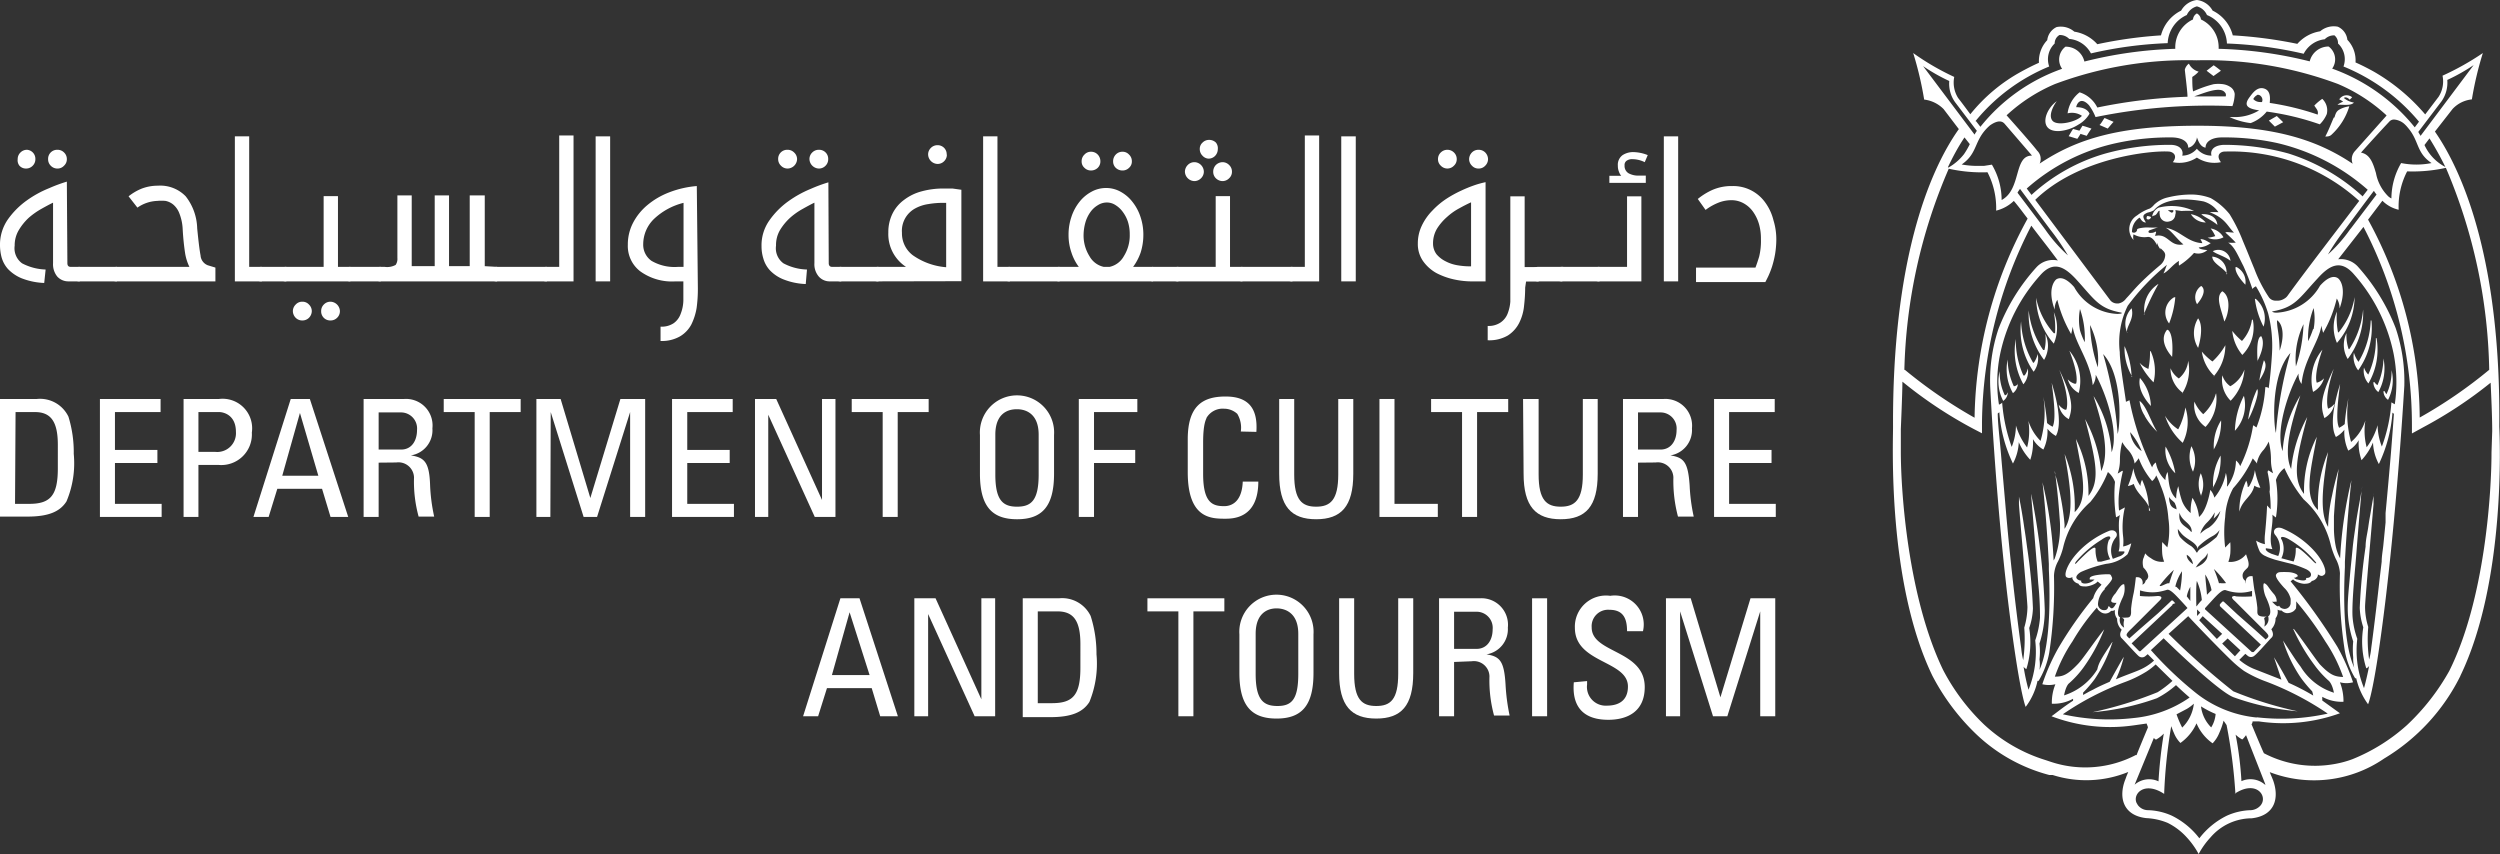 <svg xmlns="http://www.w3.org/2000/svg" viewBox="0 0 141.36 48.29"><rect x="0" y="0" width="141.36" height="48.29" fill="#333333" stroke="none"/><g id="Layer_2" data-name="Layer 2"><g id="Layer_1-2" data-name="Layer 1"><path d="M0,22.56H2.08a1.78,1.78,0,0,1,1.79,1,6.8,6.8,0,0,1,.3,2.1,5.55,5.55,0,0,1-.41,2.69c-.36.57-1,.86-2.2.86H0Zm.85,5.93h.8c1.18,0,1.62-.45,1.62-2V25.15c0-1.35-.42-1.85-1.3-1.85H.88Z" style="fill:#fff"/><path d="M5.65,29.23V22.56H9.08v.74H6.5v2.14H8.9v.74H6.5v2.31H9.14v.74Z" style="fill:#fff"/><path d="M10.38,29.23V22.56h2a1.67,1.67,0,0,1,1.86,1.9,1.73,1.73,0,0,1-1.87,1.83H11.22v2.94Zm.84-3.68h.94a1.06,1.06,0,0,0,1.18-1.13c0-1-.76-1.12-.94-1.12H11.22Z" style="fill:#fff"/><path d="M16.44,22.56h1.08l2.17,6.67h-1l-.48-1.59H15.68l-.49,1.59h-.86Zm.52.79h0l-1,3.55H18Z" style="fill:#fff"/><path d="M21.41,26.16v3.07h-.85V22.56h2.29a1.5,1.5,0,0,1,1.6,1.66,1.44,1.44,0,0,1-1.22,1.53v0c.77.12,1.05.37,1.09,1.71a10.16,10.16,0,0,0,.23,1.75h-.88A7.51,7.51,0,0,1,23.41,27a.88.88,0,0,0-1-.85Zm0-.74h1.27c.61,0,.9-.52.9-1.1a.91.91,0,0,0-.89-1H21.41Z" style="fill:#fff"/><path d="M29.44,22.56v.74H27.69v5.93h-.85V23.3H25.09v-.74Z" style="fill:#fff"/><path d="M31.12,29.23h-.79V22.56H31.7l1.68,5.6h0l1.7-5.6h1.4v6.67h-.85V23.3h0l-1.87,5.93H33L31.14,23.3h0Z" style="fill:#fff"/><path d="M38,29.23V22.56h3.43v.74H38.86v2.14h2.4v.74h-2.4v2.31H41.5v.74Z" style="fill:#fff"/><path d="M47.24,22.56v6.67H46.07l-2.63-5.78h0v5.78h-.75V22.56h1.2l2.59,5.71h0V22.56Z" style="fill:#fff"/><path d="M52.51,22.56v.74H50.76v5.93h-.85V23.3H48.16v-.74Z" style="fill:#fff"/><path d="M55.41,26.79V24.6a2.1,2.1,0,1,1,4.19,0v2.19c0,1.85-.68,2.57-2.09,2.57S55.41,28.64,55.41,26.79Zm3.32,0V24.58c0-1.4-1-1.44-1.22-1.44s-1.23,0-1.23,1.44v2.25c0,1.45.42,1.82,1.23,1.82S58.73,28.28,58.73,26.83Z" style="fill:#fff"/><path d="M61,29.23V22.56h3.31v.74H61.86v2.14h2.33v.74H61.86v3.05Z" style="fill:#fff"/><path d="M70.16,24.4a1.51,1.51,0,0,0-.2-1,1.11,1.11,0,0,0-.74-.29,1.06,1.06,0,0,0-1,.52c0,.07-.19.24-.19,1.39v1.78c0,1.63.53,1.82,1.19,1.82.26,0,1-.09,1.05-1.39h.88c0,2.1-1.45,2.1-1.89,2.1-.83,0-2.1-.05-2.1-2.63V24.84c0-1.88.83-2.42,2.14-2.42s1.83.69,1.74,2Z" style="fill:#fff"/><path d="M72.33,22.56h.85v4.27c0,1.45.44,1.82,1.24,1.82s1.25-.37,1.25-1.82V22.56h.85v4.23c0,1.85-.69,2.57-2.1,2.57s-2.09-.72-2.09-2.57Z" style="fill:#fff"/><path d="M78,29.23V22.56h.85v5.93h2.45v.74Z" style="fill:#fff"/><path d="M85.28,22.56v.74H83.52v5.93h-.85V23.3H80.92v-.74Z" style="fill:#fff"/><path d="M86.12,22.56H87v4.27c0,1.45.45,1.82,1.25,1.82s1.25-.37,1.25-1.82V22.56h.84v4.23c0,1.85-.68,2.57-2.09,2.57s-2.1-.72-2.1-2.57Z" style="fill:#fff"/><path d="M92.62,26.16v3.07h-.85V22.56h2.3a1.51,1.51,0,0,1,1.6,1.66,1.45,1.45,0,0,1-1.22,1.53v0c.76.12,1,.37,1.09,1.71a10.16,10.16,0,0,0,.23,1.75h-.89A7.86,7.86,0,0,1,94.62,27a.88.88,0,0,0-1-.85Zm0-.74h1.27c.61,0,.91-.52.91-1.1a.91.91,0,0,0-.9-1H92.62Z" style="fill:#fff"/><path d="M96.92,29.23V22.56h3.43v.74H97.77v2.14h2.4v.74h-2.4v2.31h2.64v.74Z" style="fill:#fff"/><path d="M47.52,33.83H48.6l2.17,6.67h-1l-.48-1.59H46.76l-.5,1.59h-.85Zm.52.79h0l-1,3.55h2.13Z" style="fill:#fff"/><path d="M56.27,33.83V40.5H55.11l-2.63-5.78h0V40.5H51.7V33.83h1.2l2.59,5.71h0V33.83Z" style="fill:#fff"/><path d="M57.83,33.83h2.05a1.79,1.79,0,0,1,1.79,1A7.05,7.05,0,0,1,62,37a5.72,5.72,0,0,1-.4,2.69c-.36.57-1,.86-2.2.86H57.83Zm.85,5.93h.8c1.18,0,1.61-.45,1.61-2V36.42c0-1.35-.41-1.85-1.3-1.85H58.68Z" style="fill:#fff"/><path d="M69.23,33.83v.74H67.48V40.5h-.85V34.57H64.88v-.74Z" style="fill:#fff"/><path d="M70.08,38.06V35.87a2.1,2.1,0,1,1,4.19,0v2.19c0,1.85-.68,2.57-2.09,2.57S70.08,39.91,70.08,38.06Zm3.33,0V35.84c0-1.39-1-1.44-1.23-1.44S71,34.45,71,35.84V38.1c0,1.45.42,1.82,1.23,1.82S73.41,39.55,73.41,38.1Z" style="fill:#fff"/><path d="M75.72,33.83h.85V38.1c0,1.45.44,1.82,1.25,1.82s1.24-.37,1.24-1.82V33.83h.85v4.23c0,1.85-.68,2.57-2.09,2.57s-2.1-.72-2.1-2.57Z" style="fill:#fff"/><path d="M82.22,37.43V40.5h-.85V33.83h2.3a1.5,1.5,0,0,1,1.59,1.66A1.44,1.44,0,0,1,84.05,37v0c.76.12,1,.37,1.08,1.71a11.25,11.25,0,0,0,.23,1.75h-.88a7.56,7.56,0,0,1-.26-2.22.88.88,0,0,0-1-.85Zm0-.74h1.27c.61,0,.91-.52.91-1.1a.91.91,0,0,0-.9-1H82.22Z" style="fill:#fff"/><path d="M87.48,40.5h-.85V33.83h.85Z" style="fill:#fff"/><path d="M89.74,38.51v.2a1.06,1.06,0,0,0,1.12,1.19c.67,0,1.19-.29,1.19-1.08,0-1.48-3-1.31-3-3.32a1.76,1.76,0,0,1,2-1.81,1.64,1.64,0,0,1,1.85,2H92c0-.73-.22-1.21-1-1.21a.93.93,0,0,0-1,1c0,1.47,3,1.26,3,3.37,0,1.4-1,1.85-2.06,1.85-2,0-2-1.48-1.95-2.12Z" style="fill:#fff"/><path d="M95,40.5h-.8V33.83H95.6l1.68,5.6h0l1.7-5.6h1.4V40.5h-.85V34.57h0L97.67,40.5h-.81L95,34.57h0Z" style="fill:#fff"/><path d="M3.81,14.88c0,.14.06.21.19.21h.51v.82H3.89a.85.85,0,0,1-.65-.27A1.1,1.1,0,0,1,3,14.88l0-3.42c-.19.09-.41.21-.66.35a4.33,4.33,0,0,0-.71.5,3.13,3.13,0,0,0-.56.69,1.67,1.67,0,0,0-.24.89,1.05,1.05,0,0,0,.42,1,3.06,3.06,0,0,0,1.33.35L2.5,16a3.89,3.89,0,0,1-1.29-.27,2.25,2.25,0,0,1-.76-.52,1.66,1.66,0,0,1-.36-.66A2.71,2.71,0,0,1,0,13.89,2.5,2.5,0,0,1,.45,12.4a4.53,4.53,0,0,1,1.07-1.07,6,6,0,0,1,1.26-.69,8.52,8.52,0,0,1,1-.37ZM2,9a.51.51,0,0,1-.15.37.51.51,0,0,1-.38.16.49.49,0,0,1-.37-.16A.49.49,0,0,1,1,9a.51.51,0,0,1,.16-.38.51.51,0,0,1,.37-.15A.51.51,0,0,1,2,9ZM3.78,9a.49.49,0,0,1-.16.37.49.49,0,0,1-.37.16.51.51,0,0,1-.38-.16A.51.51,0,0,1,2.72,9a.51.51,0,0,1,.53-.53.51.51,0,0,1,.37.15A.51.51,0,0,1,3.78,9Z" style="fill:#fff"/><path d="M6.61,15.91H4.51a.6.6,0,0,1-.39-.14.32.32,0,0,1,0-.54.6.6,0,0,1,.39-.14h2.1Z" style="fill:#fff"/><path d="M6.61,15.91a.6.6,0,0,1-.39-.14.32.32,0,0,1,0-.54.6.6,0,0,1,.39-.14h4.1a2.75,2.75,0,0,1-.25-.82c-.05-.33-.1-.77-.13-1.3a2.77,2.77,0,0,0-.19-.91,1.22,1.22,0,0,0-.34-.49,1,1,0,0,0-.44-.21,2.42,2.42,0,0,0-.47,0,2.09,2.09,0,0,0-1.12.38l-.5-.64A3,3,0,0,1,8,10.67a2.51,2.51,0,0,1,.92-.17,2,2,0,0,1,1.58.6,3.06,3.06,0,0,1,.65,1.81c.07.71.13,1.22.19,1.53a.64.64,0,0,0,.41.56l.43.13,0,.78Z" style="fill:#fff"/><path d="M13.28,15.91V7.71h.81v7.38h.71v.82Z" style="fill:#fff"/><path d="M16.19,15.91H14.8a.56.56,0,0,1-.39-.14.31.31,0,0,1,0-.54.56.56,0,0,1,.39-.14h1.39Z" style="fill:#fff"/><path d="M16.19,15.91a.56.56,0,0,1-.39-.14.31.31,0,0,1,0-.54.56.56,0,0,1,.39-.14H18.3v-4h.81v4h.7v.82Zm.9,2.21a.51.51,0,0,1-.37-.15.55.55,0,0,1-.16-.38.52.52,0,0,1,.16-.37.49.49,0,0,1,.37-.16.49.49,0,0,1,.38.16.52.52,0,0,1,.16.37.55.55,0,0,1-.16.38A.52.52,0,0,1,17.09,18.12Zm1.6,0a.51.51,0,0,1-.53-.53.51.51,0,0,1,.15-.37.51.51,0,0,1,.38-.16.55.55,0,0,1,.53.53.51.51,0,0,1-.16.38A.51.51,0,0,1,18.69,18.12Z" style="fill:#fff"/><path d="M21.53,15.91h-1.7a.56.56,0,0,1-.39-.14.31.31,0,0,1,0-.54.56.56,0,0,1,.39-.14h1.7Z" style="fill:#fff"/><path d="M28.11,15.09v.82H21.53a.6.6,0,0,1-.39-.14.32.32,0,0,1,0-.54.6.6,0,0,1,.39-.14h.22a1,1,0,0,0,.62-.11.59.59,0,0,0,.1-.39V11.05h.81v4h1.3v-4h.81v4h1.17v-4h.85v4Z" style="fill:#fff"/><path d="M30.92,15.91H28.11a.56.56,0,0,1-.39-.14.31.31,0,0,1,0-.54.56.56,0,0,1,.39-.14h2.81Z" style="fill:#fff"/><path d="M31.62,7.66h.81v8.25H30.92a.56.56,0,0,1-.39-.14.31.31,0,0,1,0-.54.56.56,0,0,1,.39-.14h.7Z" style="fill:#fff"/><path d="M33.68,7.71h.82v8.2h-.82Z" style="fill:#fff"/><path d="M39.46,16.31a7.92,7.92,0,0,1-.07,1.1,3.34,3.34,0,0,1-.3.94,1.72,1.72,0,0,1-.64.67,2.06,2.06,0,0,1-1.1.26v-.81a1.22,1.22,0,0,0,.75-.2,1.1,1.1,0,0,0,.39-.53,2.18,2.18,0,0,0,.15-.76q0-.43,0-.9v-.17h-.44a3.06,3.06,0,0,1-2-.57,1.8,1.8,0,0,1-.7-1.5,2.65,2.65,0,0,1,.29-1.23,3.26,3.26,0,0,1,.8-1,4.32,4.32,0,0,1,1.24-.73,5.55,5.55,0,0,1,1.57-.36Zm-.81-1.22V11.47a3.74,3.74,0,0,0-1.66.9,2,2,0,0,0-.62,1.44,1.11,1.11,0,0,0,.47.94,2.58,2.58,0,0,0,1.5.34Z" style="fill:#fff"/><path d="M46.86,14.88c0,.14.07.21.19.21h.52v.82h-.63a.82.82,0,0,1-.64-.27,1.06,1.06,0,0,1-.25-.76V11.46c-.19.09-.41.21-.66.35a3.94,3.94,0,0,0-.71.5,3.18,3.18,0,0,0-.57.69,1.67,1.67,0,0,0-.23.89,1.05,1.05,0,0,0,.42,1,3,3,0,0,0,1.33.35l-.07.82a3.77,3.77,0,0,1-1.28-.27,2.16,2.16,0,0,1-.76-.52,1.66,1.66,0,0,1-.36-.66,2.33,2.33,0,0,1-.1-.68,2.44,2.44,0,0,1,.46-1.49,4.53,4.53,0,0,1,1.07-1.07,6.2,6.2,0,0,1,1.25-.69,8.52,8.52,0,0,1,1-.37ZM45.07,9a.55.55,0,0,1-.53.53.51.51,0,0,1-.38-.16A.51.51,0,0,1,44,9a.51.51,0,0,1,.53-.53.51.51,0,0,1,.37.15A.51.51,0,0,1,45.07,9Zm1.76,0a.51.51,0,0,1-.15.37.51.51,0,0,1-.38.16A.55.55,0,0,1,45.77,9a.51.51,0,0,1,.16-.38.51.51,0,0,1,.37-.15.51.51,0,0,1,.53.53Z" style="fill:#fff"/><path d="M49.67,15.91h-2.1a.56.56,0,0,1-.39-.14.31.31,0,0,1,0-.54.56.56,0,0,1,.39-.14h2.1Z" style="fill:#fff"/><path d="M49.67,15.91a.56.56,0,0,1-.39-.14.31.31,0,0,1,0-.54.56.56,0,0,1,.39-.14h1.56a2.21,2.21,0,0,1-1-1.95,2.35,2.35,0,0,1,.23-1.05,2.13,2.13,0,0,1,.65-.78,2.83,2.83,0,0,1,1-.49,4.62,4.62,0,0,1,1.28-.16h.47l.5.07v5.17ZM51,13.16a1.55,1.55,0,0,0,.61,1.27,3.79,3.79,0,0,0,1.89.68V11.47h-.16a4.88,4.88,0,0,0-.85.07,2.21,2.21,0,0,0-.75.25A1.44,1.44,0,0,0,51,13.16Zm2.54-4.42a.51.51,0,0,1-.15.37.51.51,0,0,1-.38.16.55.55,0,0,1-.53-.53.51.51,0,0,1,.16-.38A.51.51,0,0,1,53,8.21a.51.51,0,0,1,.53.53Z" style="fill:#fff"/><path d="M55.59,15.91V7.71h.81v7.38h.7v.82Z" style="fill:#fff"/><path d="M59.91,15.91H57.1a.6.6,0,0,1-.39-.14.32.32,0,0,1,0-.54.6.6,0,0,1,.39-.14h2.81Z" style="fill:#fff"/><path d="M59.91,15.91a.6.6,0,0,1-.39-.14.32.32,0,0,1,0-.54.6.6,0,0,1,.39-.14H61a2.76,2.76,0,0,1-.42-.82,3,3,0,0,1-.16-1,3.13,3.13,0,0,1,.16-1,2.73,2.73,0,0,1,.46-.86,2.18,2.18,0,0,1,.68-.57,1.7,1.7,0,0,1,.82-.21,1.67,1.67,0,0,1,.82.21,2.15,2.15,0,0,1,.67.57,2.73,2.73,0,0,1,.46.86,3.13,3.13,0,0,1,.16,1,3.32,3.32,0,0,1-.15,1,3,3,0,0,1-.43.82h1.13v.82Zm2.31-6.79a.5.5,0,0,1-.15.37.54.54,0,0,1-.38.15.51.51,0,0,1-.37-.15.47.47,0,0,1-.16-.37.51.51,0,0,1,.16-.38.49.49,0,0,1,.37-.16.51.51,0,0,1,.38.16A.54.54,0,0,1,62.22,9.12Zm-.95,4.14a2.2,2.2,0,0,0,.33,1.22,1.22,1.22,0,0,0,.81.61h.33a1.22,1.22,0,0,0,.81-.61,2.2,2.2,0,0,0,.33-1.22,2.34,2.34,0,0,0-.1-.71A1.9,1.9,0,0,0,63.5,12a1.45,1.45,0,0,0-.42-.4.89.89,0,0,0-.5-.15.94.94,0,0,0-.5.15,1.36,1.36,0,0,0-.43.4,1.9,1.9,0,0,0-.28.59A2.71,2.71,0,0,0,61.27,13.26ZM64,9.12a.47.47,0,0,1-.16.37.51.51,0,0,1-.37.15.54.54,0,0,1-.38-.15.5.5,0,0,1-.15-.37.54.54,0,0,1,.15-.38.51.51,0,0,1,.38-.16.49.49,0,0,1,.37.16A.51.51,0,0,1,64,9.12Z" style="fill:#fff"/><path d="M66.63,15.91H65.24a.56.56,0,0,1-.39-.14.31.31,0,0,1,0-.54.56.56,0,0,1,.39-.14h1.39Z" style="fill:#fff"/><path d="M66.63,15.91a.56.56,0,0,1-.39-.14.31.31,0,0,1,0-.54.56.56,0,0,1,.39-.14h2.11v-4h.81v4h.7v.82Zm.9-5.67A.55.55,0,0,1,67,9.71a.55.55,0,0,1,.16-.38.52.52,0,0,1,.37-.16.53.53,0,0,1,.38.16.55.55,0,0,1,.16.38.52.52,0,0,1-.16.37A.53.53,0,0,1,67.53,10.24Zm1.33-1.81a.55.55,0,0,1-.15.38.51.51,0,0,1-.38.16A.49.49,0,0,1,68,8.81a.52.52,0,0,1-.16-.38A.47.47,0,0,1,68,8.06a.51.51,0,0,1,.37-.15.54.54,0,0,1,.38.15A.5.5,0,0,1,68.86,8.43Zm.27,1.81a.55.55,0,0,1-.38-.16.51.51,0,0,1-.15-.37.54.54,0,0,1,.15-.38.55.55,0,0,1,.38-.16.52.52,0,0,1,.37.16.51.51,0,0,1,.16.38.49.49,0,0,1-.16.37A.52.52,0,0,1,69.13,10.24Z" style="fill:#fff"/><path d="M73.08,15.91H70.27a.56.56,0,0,1-.39-.14.31.31,0,0,1,0-.54.56.56,0,0,1,.39-.14h2.81Z" style="fill:#fff"/><path d="M73.78,7.66h.81v8.25H73.08a.56.56,0,0,1-.39-.14.31.31,0,0,1,0-.54.56.56,0,0,1,.39-.14h.7Z" style="fill:#fff"/><path d="M75.84,7.71h.82v8.2h-.82Z" style="fill:#fff"/><path d="M84,15.91h-.86a4.67,4.67,0,0,1-.92-.11,4,4,0,0,1-1-.36,2.3,2.3,0,0,1-.75-.67,1.67,1.67,0,0,1-.3-1,2.31,2.31,0,0,1,.22-1A3.11,3.11,0,0,1,81,11.9a4.41,4.41,0,0,1,.77-.65,6.6,6.6,0,0,1,.85-.47,7.72,7.72,0,0,1,.79-.32A5.54,5.54,0,0,1,84,10.3Zm-.82-.85V11.44c-.18.08-.4.19-.65.33a3.39,3.39,0,0,0-.7.49,3,3,0,0,0-.57.66,1.61,1.61,0,0,0-.23.85,1,1,0,0,0,.2.61,1.61,1.61,0,0,0,.52.4,2.2,2.2,0,0,0,.67.22,4.06,4.06,0,0,0,.67.06ZM82.37,9a.49.49,0,0,1-.16.37.51.51,0,0,1-.74,0A.49.49,0,0,1,81.31,9a.51.51,0,0,1,.16-.38.53.53,0,0,1,.74,0A.51.51,0,0,1,82.37,9Zm1.77,0a.52.52,0,0,1-.16.37.49.49,0,0,1-.38.16.49.49,0,0,1-.37-.16A.52.52,0,0,1,83.07,9a.55.55,0,0,1,.16-.38.51.51,0,0,1,.37-.15.52.52,0,0,1,.38.15A.55.55,0,0,1,84.14,9Z" style="fill:#fff"/><path d="M86.24,16.26a9.24,9.24,0,0,1-.06,1,2.74,2.74,0,0,1-.28,1,1.82,1.82,0,0,1-.64.71,2.09,2.09,0,0,1-1.14.27v-.81a1.2,1.2,0,0,0,.72-.19,1.08,1.08,0,0,0,.4-.49,2.33,2.33,0,0,0,.16-.69c0-.26,0-.53,0-.82V11.1h.81v4H87v.82h-.71Z" style="fill:#fff"/><path d="M88.34,15.91H87a.56.56,0,0,1-.39-.14.31.31,0,0,1,0-.54.56.56,0,0,1,.39-.14h1.39Z" style="fill:#fff"/><path d="M90.44,15.91h-2.1a.56.56,0,0,1-.39-.14.31.31,0,0,1,0-.54.56.56,0,0,1,.39-.14h2.1Z" style="fill:#fff"/><path d="M92,11.1h.81v4.81H90.44a.56.56,0,0,1-.39-.14.31.31,0,0,1,0-.54.56.56,0,0,1,.39-.14H92Zm1-1.93A1.59,1.59,0,0,0,92.31,9a.53.53,0,0,0-.32.08.29.29,0,0,0-.13.28.48.48,0,0,0,.23.44,1.16,1.16,0,0,0,.58.13h.39v.41H91V9.94h.67s-.08-.09-.12-.21a.86.86,0,0,1-.07-.36.67.67,0,0,1,.27-.6,1.09,1.09,0,0,1,.58-.17,2.29,2.29,0,0,1,.84.17Z" style="fill:#fff"/><path d="M94.08,7.71h.81v8.2h-.81Z" style="fill:#fff"/><path d="M96,11.25a3.68,3.68,0,0,1,.8-.5,2.71,2.71,0,0,1,1.15-.23,2.22,2.22,0,0,1,1.87.94,2.85,2.85,0,0,1,.46,1,3.66,3.66,0,0,1,.16,1.1,5.31,5.31,0,0,1-.07.81,5.53,5.53,0,0,1-.17.7,5.12,5.12,0,0,1-.21.54c-.07.15-.13.26-.17.34H95.9v-.82h3.36c.06-.15.13-.36.21-.62a3.74,3.74,0,0,0,.1-1,2.94,2.94,0,0,0-.11-.84,2.33,2.33,0,0,0-.33-.69,1.62,1.62,0,0,0-.53-.48,1.41,1.41,0,0,0-.71-.18,2,2,0,0,0-.67.12,3.1,3.1,0,0,0-.78.43Z" style="fill:#fff"/><path d="M122.54,19.61h0" style="fill:#fff"/><polyline points="121.92 19.88 121.92 19.88 121.92 19.88" style="fill:#fff"/><path d="M132,22.83a1.14,1.14,0,0,1-.57.81c-.19-.59-.3-1.06.53-2.79-.57,1.7-.32,2.26-.32,2.26A.88.88,0,0,0,132,22.83ZM131,21.64s-.2-.39.32-1.87a2.68,2.68,0,0,0-.53,2.39,1.27,1.27,0,0,0,.62-.77A.86.86,0,0,1,131,21.64Zm3.34-2.52a4.69,4.69,0,0,1-.43,2.06,1.07,1.07,0,0,1-.24-.4,1.07,1.07,0,0,0,.25.9A3.79,3.79,0,0,0,134.38,19.12Zm-.29-1a4.9,4.9,0,0,1-.69,2.34,1.62,1.62,0,0,1-.26-.52,1.25,1.25,0,0,0,.24,1A4.12,4.12,0,0,0,134.09,18.12Zm-1.25,1.62a2.4,2.4,0,0,1-.12-.9,1.54,1.54,0,0,0,.07,1.46,4.34,4.34,0,0,0,.87-2.8A4.86,4.86,0,0,1,132.84,19.74Zm-.6-.95a4.36,4.36,0,0,1-.06-1.17,2.21,2.21,0,0,0,0,1.77,4,4,0,0,0,1-2.59A4.24,4.24,0,0,1,132.24,18.79Zm2,2.82a.71.71,0,0,0,.28.56,2.74,2.74,0,0,0,.29-1.9,3.86,3.86,0,0,1-.34,1.51S134.3,21.69,134.27,21.61Zm.57.51a.61.61,0,0,0,.26.49,2.44,2.44,0,0,0,.2-1.68,3,3,0,0,1-.29,1.36A.65.65,0,0,1,134.84,22.12Zm-20.36-.89a4.86,4.86,0,0,1-.43-2.06,3.85,3.85,0,0,0,.43,2.56,1.11,1.11,0,0,0,.25-.9A1,1,0,0,1,114.48,21.23Zm.55-.72a5,5,0,0,1-.68-2.34,4.12,4.12,0,0,0,.71,2.85,1.25,1.25,0,0,0,.23-1A1.43,1.43,0,0,1,115,20.51Zm.57-.72a4.86,4.86,0,0,1-.82-2.24,4.31,4.31,0,0,0,.87,2.8,1.56,1.56,0,0,0,.07-1.47A2.44,2.44,0,0,1,115.6,19.79Zm.6-.95a4.21,4.21,0,0,1-1-2,4,4,0,0,0,1,2.59,2.25,2.25,0,0,0,0-1.78A4.72,4.72,0,0,1,116.2,18.84Zm-2.26,3a3.71,3.71,0,0,1-.35-1.51,2.73,2.73,0,0,0,.3,1.9.71.71,0,0,0,.28-.56C114.14,21.74,113.94,21.83,113.94,21.83Zm-.51.51a3,3,0,0,1-.29-1.36,2.38,2.38,0,0,0,.2,1.68.61.61,0,0,0,.26-.49A.65.65,0,0,1,113.43,22.34Zm3.41.82a.85.85,0,0,1-.36-.29,1.11,1.11,0,0,0,.57.82c.19-.59.3-1.06-.54-2.79C117.09,22.6,116.84,23.16,116.84,23.16Zm.55-1.47a.85.85,0,0,1-.4-.25,1.27,1.27,0,0,0,.62.77,2.68,2.68,0,0,0-.53-2.39C117.59,21.3,117.39,21.69,117.39,21.69Zm4.19,7.18a4.15,4.15,0,0,0-.39-1.75.79.79,0,0,0-.09.35,2.49,2.49,0,0,1-.4-1,5.14,5.14,0,0,1-.31,1,.88.88,0,0,0,.33-.12C120.86,28,121.39,28.19,121.58,28.87Zm5.58-1.35a.72.72,0,0,0-.08-.35,4,4,0,0,0-.39,1.75c.18-.69.71-.83.85-1.47a.67.67,0,0,0,.34.12,4.76,4.76,0,0,1-.31-1A2.37,2.37,0,0,1,127.16,27.52ZM123,26.76a4.44,4.44,0,0,0-.55-1.51A1.79,1.79,0,0,0,123,26.76Zm2.11.84a3.19,3.19,0,0,0,.45-1.84A3.21,3.21,0,0,0,125.14,27.6Zm-.67.45a1.57,1.57,0,0,0,0-1.29A1.63,1.63,0,0,0,124.47,28.05ZM124,26.67a1.69,1.69,0,0,0-.09-1.44A1.86,1.86,0,0,0,124,26.67ZM127.63,22a6,6,0,0,0-.51,1.72C127.23,23.6,127.81,22.23,127.63,22Zm0-1.56s.53-.92.23-1.43C127.53,19.07,127.66,20.43,127.65,20.42Zm-1.52,2.24a2.77,2.77,0,0,0,.8-1.78,1.8,1.8,0,0,1-.8.94,1.19,1.19,0,0,1-.45-.62A1.67,1.67,0,0,0,126.13,22.66Zm1.62-1.13c.22-.35.53-.85.28-1.18A8.63,8.63,0,0,0,127.75,21.53Zm-2.57,3.89a3.1,3.1,0,0,0,.43-1.67A2.75,2.75,0,0,0,125.18,25.42Zm1.19-1.06a2.15,2.15,0,0,0,.53-2A4.57,4.57,0,0,0,126.37,24.36Zm-1.06-2.11a2.48,2.48,0,0,1-.71,1.15,2.12,2.12,0,0,1-.5-.71,1.49,1.49,0,0,0,.63,1.43A2.34,2.34,0,0,0,125.31,22.25Zm-2.14,2a2.42,2.42,0,0,1-.73-.76,3.42,3.42,0,0,0,1,1.53,2.62,2.62,0,0,0,.15-2A4,4,0,0,1,123.17,24.27Zm-2.88-5.44c-.06-.4.43-.76.26-1.4A1.26,1.26,0,0,0,120.29,18.83Zm1,4.69a4,4,0,0,0,.71.9c-.34-.52-.62-1.49-1-1.75A1.84,1.84,0,0,0,121.28,23.52ZM121,21.37c-.18.8.62,1.57.62,1.59A2.53,2.53,0,0,0,121,21.37Zm.57-1.51a4.68,4.68,0,0,1-.09,1,1.34,1.34,0,0,1-.5-.35,4.19,4.19,0,0,0,.79,1.11A2.71,2.71,0,0,0,121.61,19.86Zm-.35-2.08a15.17,15.17,0,0,1,.83-1.73A1.72,1.72,0,0,0,121.26,17.78Zm-.69,3.53a4.62,4.62,0,0,0-.4-1.74A3.19,3.19,0,0,0,120.57,21.31Zm2-2.66c-.54.68.29,1.52.29,1.53S122.94,18.9,122.58,18.65Zm.4-1.84a1,1,0,0,0-.28,1.48A5.26,5.26,0,0,0,123,16.81Zm.47,5.42a2.5,2.5,0,0,0,.33-1.83,1.47,1.47,0,0,1-.53,1,1.3,1.3,0,0,1-.47-.58A1.68,1.68,0,0,0,123.45,22.23Zm4.1-5.33a4.68,4.68,0,0,0,.49,1.57A1.46,1.46,0,0,0,127.55,16.9Zm-1.09-1.8c-.07.39.56,1,.55,1A.94.94,0,0,0,126.46,15.1Zm.92,3a2.24,2.24,0,0,1-.56,1.18,3.62,3.62,0,0,1-.55-.57,2.49,2.49,0,0,0,.57,1.36A2.2,2.2,0,0,0,127.38,18.06Zm-1.72-1.59c-.33.35,0,1,.16,1.67C126,17.83,126.2,16.8,125.66,16.47Zm.28-1a.88.88,0,0,0-.8-1C125.1,14.9,125.71,15.12,125.94,15.49Zm-.77-1.31c.16.16.67.28,1,.55A.69.69,0,0,0,125.17,14.18Zm-.7,2a.78.78,0,0,0-.19,1S124.88,16.49,124.47,16.17Zm.74,5.09a2.65,2.65,0,0,0,.67-1.77,3.76,3.76,0,0,1-.73.92,3.36,3.36,0,0,1-.6-.56A2.34,2.34,0,0,0,125.21,21.26ZM124.29,18a1.59,1.59,0,0,0,0,1.67S124.67,18.52,124.29,18Zm.19-5.88c.15.15.63.35.9.6C125.34,12.3,125,12.08,124.48,12.11Zm.25.47a1.46,1.46,0,0,0-.85-.48A1,1,0,0,0,124.73,12.58Zm1,.84a1,1,0,0,0-.73-.51,2,2,0,0,1,.26.43,1.74,1.74,0,0,1-.43.09A1,1,0,0,0,125.72,13.42Zm-4.33-1.19s-.09.16.07.17a.17.17,0,0,0,.16-.14S121.45,12.19,121.39,12.23ZM125.58,4c-.15-.12-.25-.2-.41-.31l-.4.31.39.3ZM123,11.88a.37.37,0,0,1,0,.26.4.4,0,0,1-.34.38.42.42,0,0,1-.54-.38.54.54,0,0,1,0-.22c-.09,0-.09.07-.18.18s-.13.06-.25.14a.67.67,0,0,1,.37-.5,3,3,0,0,1,2,.19,5.74,5.74,0,0,0-.71,0Zm-.13,0s-.25,0-.28,0,.14.12.19.14a.09.09,0,0,0,.1-.05A.09.09,0,0,0,122.88,11.88ZM126.23,6a31.8,31.8,0,0,0-7.74.62,3,3,0,0,0-.37-.67c-.51-.55-.72,0-.72.11.64,0,.75.37.75.37a1.64,1.64,0,0,1-.62.61,2.35,2.35,0,0,1-1.08.37c-1.2.06-.87-1.18-.15-1.69-.09.11-.52.76-.25,1.1s1.4.06,1.67-.27a1,1,0,0,0-.81-.14,1.78,1.78,0,0,1,.68-1.19,1.68,1.68,0,0,1,1,.86,29.8,29.8,0,0,1,5.1-.61c0-.3-.15-1.45-.15-1.52s.1-.27.23-.35a.85.85,0,0,0,.55.45,1.69,1.69,0,0,1-.36.3c0,.23,0,.65.05.82a6.56,6.56,0,0,1,1.16-.41,2.05,2.05,0,0,1,.53,0,1,1,0,0,1,.47.2.55.55,0,0,1,.19.36A2.22,2.22,0,0,1,126.23,6Zm-.41-.75c-.25-.4-1.16,0-1.75.2.34,0,.63,0,1,0h.78A.23.23,0,0,0,125.82,5.24Zm-8.24,2.14-.36-.1c-.09.13-.18.3-.25.41l.49.15a3.23,3.23,0,0,0,.18-.28l.35.11c.1-.16.15-.24.27-.41-.19-.06-.31-.11-.51-.16Zm14.6-1.47c.4,0,.76.06.92-.12a1.17,1.17,0,0,1-.57-.26c.1-.08.25,0,.33.1L133,5.5a.49.49,0,0,0-.73.12.91.91,0,0,1,.22.13A1.51,1.51,0,0,0,132.18,5.91Zm-.22.73c-.16.36-.3.74-.48,1.07.11,0,.25,0,.36-.11a3.58,3.58,0,0,0,1-1.6,1.68,1.68,0,0,0-.43.12C132.14,6.25,132.09,6.33,132,6.64Zm-3.67.17.34.34.47-.25-.36-.35Zm3.28-.38a1.79,1.79,0,0,1-.4.59,15.21,15.21,0,0,0-3-.72,2.12,2.12,0,0,1-.91.65,3.91,3.91,0,0,1-1.19-.34h.39a2.65,2.65,0,0,0,1.28-.38c-.71-.1-.88-.3-.53-.76.15-.2.41-.58.79-.48s.37.5.34.82a15.29,15.29,0,0,1,2.71.66c.06-.23-.09-.34-.19-.51a2.74,2.74,0,0,1,.45-.38A.89.89,0,0,1,131.57,6.43Zm-3.95-1.06a.52.52,0,0,0-.21.22.52.52,0,0,0,.38.17h.11C128,5.56,127.8,5.31,127.62,5.37Zm-8.9,1.69.46.2c.13-.15.18-.22.33-.38L119,6.67C118.91,6.79,118.8,7,118.72,7.06Zm20.4,31.15a11.29,11.29,0,0,1-4.31,4.67,7,7,0,0,1-6.47.77s.07.18.1.24l.09.22c.36,1,.11,2-1.21,2.15A3.08,3.08,0,0,0,125,47.34a4.58,4.58,0,0,0-.68.95h0a4.58,4.58,0,0,0-.68-.95,3.62,3.62,0,0,0-1.07-.81,3.56,3.56,0,0,0-1.21-.27c-1.32-.15-1.57-1.17-1.2-2.15,0,0,.06-.15.08-.22l.1-.24a6.27,6.27,0,0,1-4.28.17l-.19,0a9.46,9.46,0,0,1-4.12-2.3,12.66,12.66,0,0,1-2.48-3.3c-2.58-5.34-2.22-13.26-2.23-14.11C107,14.91,109,9.78,110.76,7.3l-.86-1.13a1.85,1.85,0,0,0-1.1-.54A19.35,19.35,0,0,0,108.18,3a14.37,14.37,0,0,0,2.32,1.35,1.64,1.64,0,0,0,.22,1.19s.28.36.69.92a9.57,9.57,0,0,1,2.88-2.41c.31-.17.64-.34,1-.5a1.73,1.73,0,0,1,.47-1.28.93.93,0,0,1,.53-.74h0a1.17,1.17,0,0,1,1,.26,2.19,2.19,0,0,1,1.3.71A24.82,24.82,0,0,1,122.19,2,2.17,2.17,0,0,1,123.33.6a1.19,1.19,0,0,1,.89-.6h0a1.17,1.17,0,0,1,.89.6A2.14,2.14,0,0,1,126.25,2a25,25,0,0,1,3.65.48,2.17,2.17,0,0,1,1.29-.71,1.19,1.19,0,0,1,1-.26h0a.92.92,0,0,1,.54.74,1.68,1.68,0,0,1,.46,1.28c.36.16.69.33,1,.5a11,11,0,0,1,2.94,2.44l.76-1a1.6,1.6,0,0,0,.22-1.19A15.24,15.24,0,0,0,140.39,3a19.35,19.35,0,0,0-.62,2.62,1.73,1.73,0,0,0-1.09.54s-.39.5-1,1.28c1.73,2.5,3.73,7.59,3.64,16.68C141.35,24.79,141.7,32.87,139.12,38.21ZM138.3,9.49a8.62,8.62,0,0,1-2.19.2,4.31,4.31,0,0,0-.48,2.17,1.88,1.88,0,0,1-.92-.51l-.81,1.07a23.55,23.55,0,0,1,2.92,11.19,26.45,26.45,0,0,0,3.93-2.7A30.37,30.37,0,0,0,138.3,9.49Zm-4.55,14.28a3.69,3.69,0,0,0,.07,1.52,3.73,3.73,0,0,0,.62-1.25,3.37,3.37,0,0,0,.24,1.21,9,9,0,0,0,.54-2.5s0,0,.19.11a8.43,8.43,0,0,0-.07-2.88,9.69,9.69,0,0,0-2.23-4.46c-.77-.9-1.42-.49-2.06.22-1.05,1.13-1.27,1.63-2.52,1.86h0c-.12,0,0,.09.22.08a3,3,0,0,0,2.43-1.52c.29-.33.68-.63,1-.44.12.07.53.55.11,1.72a1,1,0,0,0-.16-.56,7.13,7.13,0,0,1-.77,1.94,3.52,3.52,0,0,1-.1-.41c-.14.95-1,1.94-1.12,3.3a.88.88,0,0,1-.17-.59c-.65,1.18-1.31,3.32-.9,4.39a6.88,6.88,0,0,1,1-3.15c-.45,1.4-1,3.13-.52,4.16a7.75,7.75,0,0,1,.91-2.94c-.61,2.29-.86,3.46-.18,4.35A6.78,6.78,0,0,1,131,24.7c-.32,1.79-.77,3.35.07,4.14a7.82,7.82,0,0,1,.57-3.28c-.28,1.72-.52,3.39,0,4.23a9.05,9.05,0,0,1,.23-1.8c.15-.76.37-1.48.37-1.48s-.18,1.2-.27,2.68c0,.24,0,.49,0,.74a5.49,5.49,0,0,0,.09.9,2.51,2.51,0,0,0,.26.74,24.07,24.07,0,0,1,.64-4.42s-.22,1.82-.37,4.62c0,.1,0,.2,0,.3-.19,4,.36,5.3.53,5.69a2.18,2.18,0,0,1-.06-.59,4.69,4.69,0,0,1,0-.9,6,6,0,0,1-.31-1.88c0-.59.07-1.19.12-1.77s.1-1,.15-1.54.11-.88.17-1.33c.09-.65.22-1.3.33-1.94s0-.07,0,.06c-.05.58-.16,1.84-.26,3.14-.07,1-.28,2.9-.24,3.83a4.7,4.7,0,0,0,.27,1.28,5.62,5.62,0,0,0,.38,2.79s.16-.56.29-1.26a.32.32,0,0,1-.16.14,5,5,0,0,1-.17-2.32,3.92,3.92,0,0,1-.2-1.11,33.54,33.54,0,0,1,.33-3.45c0-.38.1-.75.15-1.1s.07-.46.11-.68.12-.73.19-1.09a1.24,1.24,0,0,0,0-.16s0,.26,0,.61c-.13,1.55-.48,5.5-.48,5.81a3.83,3.83,0,0,0,.18,1.15,8.06,8.06,0,0,0,.05,1.84,3.66,3.66,0,0,0,.12-.65s.22-1.6.47-3.88l.12-1c0-.33.07-.67.1-1l.12-1.22c0-.18,0-.35,0-.53.1-1.07.21-2.28.3-3.35,0,0,.14-1.74.17-2.26l-.08-.07a8.14,8.14,0,0,1-.77,2.91,2.76,2.76,0,0,1-.33-1.22,3.53,3.53,0,0,1-.65,1,2.9,2.9,0,0,1-.16-1.13,1.52,1.52,0,0,1-.59.59,2.48,2.48,0,0,1-.22-1.18,1.58,1.58,0,0,1-.48.41c-.07-.16-.46-.77.24-3-.28,2.07-.12,2.31-.06,2.48a1.48,1.48,0,0,0,.32-.21,11.36,11.36,0,0,1,.21-1.47,5.89,5.89,0,0,0,.15,2.48A2.67,2.67,0,0,0,133.75,23.77Zm-5.06.71a22.75,22.75,0,0,1,.82-4.52C128.39,21.19,128.55,24,128.69,24.48Zm.21-4.65c.36-1.07.06-1.61-.15-1.72C128.75,18.6,128.88,18.83,128.9,19.83Zm.92.89a8.41,8.41,0,0,0,.43-2.39A4.57,4.57,0,0,0,129.82,20.72Zm1-2.11a3.17,3.17,0,0,0,0-1.19,4.68,4.68,0,0,0-.31,1.87A4.59,4.59,0,0,0,130.79,18.61Zm-2.58,8.05a0,0,0,0,1,0-.06h0a.29.29,0,0,1,.14.07l.15.09a2.39,2.39,0,0,1-.12-.79,4.11,4.11,0,0,0-.13-1s0,0,0,0a2.27,2.27,0,0,1-.28.46,1.47,1.47,0,0,0-.38.73v.06l0,0c.09.08-.23-.29-.24-.3a6.78,6.78,0,0,1-1.11,1.69h0a3.79,3.79,0,0,0-.45,1.63,7,7,0,0,0,0,1.72l.29-.3a4.83,4.83,0,0,1,0,.64,2.17,2.17,0,0,1-.11.47,1.12,1.12,0,0,0,1-.43l.07.21c.07.2.13.44,0,.57s-.3.26-.26.49a.32.32,0,0,0,.15.23h0A.28.28,0,0,0,127,33a.37.37,0,0,1,0-.22.28.28,0,0,1,.24-.2.46.46,0,0,1,.13,0s.07.65.13.92a7.22,7.22,0,0,1,.14.87l0,.23c0,.22.15.24.27.26a1.22,1.22,0,0,0,.27,0h0c-.17.05-.16.12-.15.14a.74.74,0,0,1,0,.43l0,0a.5.5,0,0,0,.22-.58v0h0c.2-.11.15-.5-.13-1.09-.13-.28-.18-.74-.1-.78h0s.1,0,.23.19a4.56,4.56,0,0,0,.3.39.66.66,0,0,1,.18.37s0,.08,0,.09,0,0-.08,0a.53.53,0,0,1-.18,0c.06.06.3.33.37.25s0,.12.32.16a.34.34,0,0,0,.36-.37,1.33,1.33,0,0,0,0-.21,1.28,1.28,0,0,0-.3-.55l-.07-.07c-.52-.57-.48-.7-.44-.76s.09-.11.23-.12a4.18,4.18,0,0,1,.43,0c.22,0,.56.1.55.21s0,0-.06.06-.19.07-.21,0a.64.64,0,0,0,.2.14c.09,0,.44.14.55,0l0-.08c.06,0,.24,0,.27-.15s-.11-.26-.26-.34a6.92,6.92,0,0,0-.77-.29l-.37-.09-.62-.16s-.35-.11-.47-.17l-.13-.06a.74.74,0,0,1-.27-.23,2.85,2.85,0,0,1-.21-.62,1.45,1.45,0,0,0,.5.2,2.45,2.45,0,0,1,0-.56c.1-1,.12-1.63.12-1.63l.2.22a6.31,6.31,0,0,0-.06-1h0C128.38,27.56,128.3,27.07,128.21,26.66Zm.74,4.9.48.13.23.06a1.74,1.74,0,0,0,.12-.71c0-.27.6.3,1,.71.17.17.2.1.1,0a5.62,5.62,0,0,0-1.44-1.23c-.39-.24-.59-.18-.45,0A1.22,1.22,0,0,1,129,31.56Zm.72,4c.46.58,1.19,1.66,1.47,2,.6.63.86.7,1.32.72a8.6,8.6,0,0,0-1-2A18.09,18.09,0,0,0,129.83,34a1.22,1.22,0,0,1,0,.32l0,.07a.55.55,0,0,1-.16.18.65.65,0,0,1-.36.1.48.48,0,0,1-.3-.15.39.39,0,0,1-.23-.05.59.59,0,0,1-.11.49.88.88,0,0,1-.24.62l0,0c.15.27.09.41,0,.49s-.79.89-.95,1a.29.29,0,0,1-.4,0l-.12-.1-.34.34,0,0h0a3,3,0,0,0,.82.51l1.56.61c-.12-.38-.27-.82-.42-1.26.13.19.51.85.83,1.44h0a13.15,13.15,0,0,1,1.39.72,2.2,2.2,0,0,0-.06-.24,7,7,0,0,1-.65-.78,7.87,7.87,0,0,1-1-2.09c.6.91.75,1.16,1,1.48a3.38,3.38,0,0,0,1.88,1.47c-.11-.56-.31-.69-.31-.69a5.52,5.52,0,0,1-.78-.86c.1.13.19.26,0,0s-.09-.13,0,0A10.63,10.63,0,0,1,129.67,35.57Zm-2.08,5a12.09,12.09,0,0,0,4-.21,16.65,16.65,0,0,0-3.48-1.81,6.85,6.85,0,0,1-1.25-.6,6,6,0,0,1-.57-.46c-.64-.59-2.3-2.32-2.59-2.64l-1.11,1a42.4,42.4,0,0,0,3.66,3.25,21.59,21.59,0,0,0,3.64,1.13,14.41,14.41,0,0,1-3.64-.8c-.94-.38-3.94-3.33-3.94-3.33l-.72.67a20.56,20.56,0,0,0,2.48,2.37A6.56,6.56,0,0,0,127.59,40.57Zm-3.17-.65a2,2,0,0,0,.58,1.22,1.67,1.67,0,0,0,.25-.76A5.51,5.51,0,0,1,124.42,39.92Zm-5-3.61a8.35,8.35,0,0,1-1,2.09,7,7,0,0,1-.66.77,1.32,1.32,0,0,0,0,.18l-.08,0,.43-.24.22-.11c.29-.16.61-.3.93-.44.31-.56.68-1.23.8-1.41a6.59,6.59,0,0,1-.45,1.27l.24-.1c.5-.2.93-.35,1.14-.45a2.94,2.94,0,0,0,.64-.39l.14-.12-.36-.36-.12.1a.29.29,0,0,1-.4,0c-.16-.14-.89-.95-.95-1s-.16-.22,0-.48v0a.83.83,0,0,1-.26-.63.63.63,0,0,1-.12-.49.34.34,0,0,1-.22.05.44.44,0,0,1-.3.15h0a.45.45,0,0,1-.32-.11.44.44,0,0,1-.18-.23v0a12.11,12.11,0,0,0-1.38,1.91,8.62,8.62,0,0,0-1,2c.46,0,.72-.1,1.32-.73.28-.29,1-1.37,1.47-1.94a9.94,9.94,0,0,1-1.17,2.15,5.48,5.48,0,0,1-.82.9s-.17.11-.28.68a3.43,3.43,0,0,0,1.88-1.47C118.67,37.47,118.83,37.22,119.43,36.31Zm-.42-3a1.26,1.26,0,0,0-.4.83.34.34,0,0,0,.36.37c.3,0,.15-.36.32-.16s.31-.19.37-.25c-.13,0-.33,0-.3-.15a.93.93,0,0,1,.23-.38c.08-.1.33-.58.5-.52a1.18,1.18,0,0,1-.1.78c-.28.59-.33,1-.13,1.09h0v0a.49.49,0,0,0,.23.58l0,0a.74.74,0,0,1,0-.43s0-.09-.15-.14h0a1.22,1.22,0,0,0,.27,0c.12,0,.25,0,.27-.26l0-.23a7.22,7.22,0,0,1,.14-.87c.06-.27.13-.92.13-.92a.46.46,0,0,1,.13,0,.28.28,0,0,1,.24.2.37.37,0,0,1,0,.22.28.28,0,0,0,.18-.23h0a.32.32,0,0,0,.15-.23c0-.23-.23-.47-.26-.49s-.1-.37,0-.57l.09-.25a1.07,1.07,0,0,0,.32.27,1,1,0,0,0,.75.2,1.65,1.65,0,0,1-.11-.47,4.83,4.83,0,0,1,0-.64l.29.3a4.56,4.56,0,0,0,.06-1.63,6,6,0,0,0-.45-1.89,3.53,3.53,0,0,0-.24-.55.69.69,0,0,1-.23.32,4.39,4.39,0,0,1-.76-1.29,1.5,1.5,0,0,1-.24.3l0,0v-.06a1.47,1.47,0,0,0-.38-.73A2.27,2.27,0,0,1,120,25a3.81,3.81,0,0,0-.13,1,2.34,2.34,0,0,1-.13.78l.15-.09a.29.29,0,0,1,.14-.07h0s0,0,0,.05a10.56,10.56,0,0,0-.21,1.2,4.55,4.55,0,0,0,0,1s.33-.18.33-.18a4.74,4.74,0,0,0-.1,1.65,2.45,2.45,0,0,1,0,.56,1.26,1.26,0,0,0,.46-.18,2.66,2.66,0,0,1-.21.62,2.08,2.08,0,0,1-1.2.54,7,7,0,0,0-1.43.46c-.15.08-.3.23-.26.34s.21.15.27.15l0,.08c.11.16.46.06.55,0a.64.64,0,0,0,.2-.14s-.14,0-.21,0-.06,0-.06-.06c0-.21.85-.24,1-.24s.18,0,.23.12S119.53,32.71,119,33.28Zm.25-2.78c.14-.22-.06-.28-.45,0a6,6,0,0,0-1.44,1.23c-.1.14-.07.21.1,0,.41-.41,1-1,1-.7a1.8,1.8,0,0,0,.12.71l.19,0,.52-.14A1.26,1.26,0,0,1,119.26,30.5Zm-.88-8.09a7,7,0,0,1,1,3.14c.41-1.07-.26-3.2-.9-4.38a1,1,0,0,1-.17.59c-.13-1.36-1-2.35-1.13-3.31a3.38,3.38,0,0,1-.09.42,7.13,7.13,0,0,1-.78-1.94,1,1,0,0,0-.15.56c-.43-1.18,0-1.65.1-1.72.33-.19.71.11,1,.44a2.94,2.94,0,0,0,2.43,1.52c.24,0,.34-.05.21-.08,0,0,0,0,0,0-1.25-.23-1.48-.73-2.52-1.87-.65-.7-1.29-1.11-2.06-.21A9.59,9.59,0,0,0,113.1,20a8,8,0,0,0-.07,2.88c.17-.07.18-.12.18-.12a9.46,9.46,0,0,0,.54,2.51,3.37,3.37,0,0,0,.24-1.21,3.75,3.75,0,0,0,.63,1.24,3.63,3.63,0,0,0,.07-1.51,2.81,2.81,0,0,0,.69,1.14,5.65,5.65,0,0,0,.16-2.49,13.57,13.57,0,0,1,.21,1.48,1.27,1.27,0,0,0,.32.21c.05-.17.22-.41-.06-2.48.69,2.24.31,2.85.24,3a1.58,1.58,0,0,1-.48-.41,2.33,2.33,0,0,1-.23,1.18,1.67,1.67,0,0,1-.59-.59A3.1,3.1,0,0,1,114.8,26a3.32,3.32,0,0,1-.65-1,2.81,2.81,0,0,1-.33,1.21,8,8,0,0,1-.77-2.9l-.09.07c0,.52.1,1.33.18,2.25h0c.09,1.07.2,2.28.29,3.35q.34,3.86.86,7.7a4.39,4.39,0,0,0,.11.65,8.61,8.61,0,0,0,.06-1.84,4.35,4.35,0,0,0,.18-1.15c0-.31-.36-4.26-.48-5.81,0-.19,0-.61,0-.61s0,.1,0,.16c.12.59.22,1.18.3,1.76.06.36.11.73.16,1.11a30.74,30.74,0,0,1,.33,3.45,3.74,3.74,0,0,1-.21,1.11,5.17,5.17,0,0,1-.16,2.32.32.32,0,0,1-.16-.14A11.57,11.57,0,0,0,114.7,39a5.74,5.74,0,0,0,.38-2.79,5.18,5.18,0,0,0,.27-1.28c0-.24,0-1-.1-1.94-.12-1.68-.27-3.36-.4-5,0-.08,0-.28,0-.3s0,.15,0,.24a39.38,39.38,0,0,1,.77,6.58,6.26,6.26,0,0,1-.3,1.88,3.89,3.89,0,0,1,0,.89,2.13,2.13,0,0,1,0,.6c.17-.39.71-1.67.53-5.69,0-.1,0-.2,0-.3-.14-2.8-.36-4.62-.36-4.62a23.28,23.28,0,0,1,.63,4.42l.06-.1a5.4,5.4,0,0,0,.28-2.29c-.1-1.47-.27-2.67-.27-2.67a.84.84,0,0,0,0,.12,13.19,13.19,0,0,1,.33,1.36c.1.52.17,1,.22,1.57a1.55,1.55,0,0,0,0,.22h0c.56-.83.32-2.5,0-4.23a7.87,7.87,0,0,1,.57,3.29c.84-.79.38-2.35.07-4.14a7,7,0,0,1,.71,3.22c.68-.88.42-2-.19-4.34a7.75,7.75,0,0,1,.91,2.94C119.34,25.53,118.82,23.81,118.38,22.41Zm7.54,5.08a2.55,2.55,0,0,0,.49-1.47.75.75,0,0,1,.24.32,8,8,0,0,0,.73-2.31c.15.07,0,0,.19.12a7.54,7.54,0,0,0,.5-2.28c.06,0,.15,0,.19.07.08-.55.16-1.43.19-2a7.37,7.37,0,0,0-.22-2.24,6.59,6.59,0,0,0-.69-1.53.53.53,0,0,0-.2.15,13.5,13.5,0,0,0-.51-1.3c-.34-.66-.51-1.1-.86-1.32a2.63,2.63,0,0,0,.43,0,8.07,8.07,0,0,0-.59-.57c.09-.06.24,0,.49,0-.35-.32-.47-.81-1.38-1.15a3,3,0,0,1,.5,0,1.54,1.54,0,0,0-.84-.61c-.93-.18-2.21-.21-2.81.5a1.17,1.17,0,0,1-.35.13.76.76,0,0,0-.17.09c-.1.08-.12.18.07.47-.26,0-.32-.29-.37-.27a1,1,0,0,0-.28.29,1,1,0,0,0-.14.52.18.18,0,0,0,.29-.14c0-.08.42-.12.57-.12a6.11,6.11,0,0,0,.64,0c-.09,0-.37.12-.48.15s-.12.16,0,.16.17,0,.29-.06,0,.16,0,.23c.75-.17.8.63,1.6.48-.37-.3-.69-.79-1-.94.79.13,1.22.83,2.07.87a1.37,1.37,0,0,0-.11-.23c.29,0,.5.23.59.22a1.18,1.18,0,0,1-.68.25c0,.11.37.14.48.15a.76.76,0,0,1-.75.16,3.9,3.9,0,0,1-.85.72.8.8,0,0,1,0-.27c-.37.22-.61.6-.88.71.08-.14.14-.37.2-.49a12.65,12.65,0,0,0-2.22,2.32,4.68,4.68,0,0,0-.45,2.62c0,.64.31,2.45.35,2.81l.2-.09a15,15,0,0,0,1.28,3.8.52.52,0,0,1,.21-.28,1.74,1.74,0,0,0,.54,1,1,1,0,0,1,.12-.46c.08.26,0,1.06.49,1.5a2,2,0,0,1,.12-.7,5.43,5.43,0,0,0,.21.84,1.7,1.7,0,0,0,.49.68,2.75,2.75,0,0,1,.1-.86,2.49,2.49,0,0,1,.37,1.08c.46-.36.64-1.53.64-1.53a1.05,1.05,0,0,1,.23.44,3,3,0,0,0,.65-1.4A2,2,0,0,1,125.92,27.49Zm.47,6.21a6,6,0,0,0,.93,0c0-.07,0-.13,0-.18s0-.09,0-.13h0a2.28,2.28,0,0,1-1.06.07,2.65,2.65,0,0,1-.43-.11c-.17-.05-.44.23-.65.45l-.52.57a0,0,0,0,0,0,.06l2.65,2.42s.06,0,.1,0l.41-.42-2.32-2.18s0-.08,0-.1l.13-.14a.07.07,0,0,1,.1,0l.75.7,1,.88.61.55.11-.1c.09-.1.06-.17-.25-.47l-1.6-1.6C126.1,33.76,126.21,33.7,126.39,33.7Zm-3.56.48-2.32,2.18.41.42a.07.07,0,0,0,.11,0l2.64-2.42a0,0,0,0,0,0,0c-.1-.12-.34-.38-.52-.57s-.48-.51-.64-.46a3.13,3.13,0,0,1-.44.11,2.29,2.29,0,0,1-1.06-.07H121a.78.78,0,0,1,0,.16l0,.15a4.92,4.92,0,0,0,1,0c.18,0,.3.06.14.23l-1.6,1.6c-.32.3-.34.37-.24.47s0,0,.1.1l.62-.55,1-.87s.72-.67.75-.71a.08.08,0,0,1,.1,0l.13.14S122.87,34.14,122.83,34.18Zm.22-5.39a.63.63,0,0,0-.08-.31c0-.09-.2-.21-.27-.3a.32.32,0,0,1-.07-.11,1,1,0,0,0,.05.37.42.42,0,0,0,.2.26A.88.88,0,0,0,123.05,28.79Zm0,4.38.2.2a6.23,6.23,0,0,0,.11-1.09A2.63,2.63,0,0,0,123,33.17Zm-.92-.05c.09,0,.31-.13.43-.16l.08,0h0a7.43,7.43,0,0,1,.26-.76A6.47,6.47,0,0,0,122.11,33.12Zm1.7.84c0-.31,0-.65,0-.8a1.73,1.73,0,0,0-.2.54ZM124,31.9a.71.71,0,0,0-.35-.53C123.62,31.66,124,31.9,124,31.9Zm.24-.66h0a.56.56,0,0,1,.21-.23,5.71,5.71,0,0,0,.88-.64,1.27,1.27,0,0,0,.17-.4,1.09,1.09,0,0,1-.37.33,3.63,3.63,0,0,0-.82.6.69.69,0,0,0-.07.2.28.28,0,0,0,0-.15c-.15-.33-.62-.46-.9-.79s-.19-.29-.19-.29a.75.75,0,0,0,.12.5,2.58,2.58,0,0,0,.63.51A1.1,1.1,0,0,1,124.2,31.24Zm-.31-1.17c0-.51-.56-.57-.69-1.08C123.14,29.71,123.63,29.72,123.89,30.07Zm.26,2a1.25,1.25,0,0,0,.24-.12.92.92,0,0,0,.33-.32.57.57,0,0,0,.06-.36.66.66,0,0,1-.22.31,2.13,2.13,0,0,0-.26.26A1.14,1.14,0,0,0,124.15,32.11Zm.5.31c0,.3.09,1,.1,1.25h0l.26-.26A2.61,2.61,0,0,0,124.65,32.42Zm-.46,1.87a3.53,3.53,0,0,1,.27-.32h0a3.41,3.41,0,0,0-.28-1.08C124.17,33.07,124.18,33.76,124.19,34.29Zm0,.21c0,.17,0,.3,0,.37l.18-.19Zm.12.61c.32.34.75.79,1,1.06l.3-.29-1.1-1Zm1.3,1.32.72.72.31-.34-.72-.67Zm.22-3.42a5.89,5.89,0,0,0-.69-.8,6.71,6.71,0,0,1,.29.81h0l0,0a.32.32,0,0,1,.14,0l.15,0Zm-.27-4.16a2.05,2.05,0,0,1-.44.52,1.4,1.4,0,0,0,.07-.36,2.35,2.35,0,0,1-.42.56,1.47,1.47,0,0,0-.4.65,1.81,1.81,0,0,1,.49-.35A1.66,1.66,0,0,0,125.56,28.85Zm-5.16-4.47a1.51,1.51,0,0,0,.66,1.17A3.8,3.8,0,0,0,120.4,24.38ZM128.71,17a.72.72,0,0,0,.45-.11.55.55,0,0,0,.19-.17c1-1.38,2.72-3.61,4.05-5.36a10.78,10.78,0,0,0-7.61-2.79c-.24,0-.51.21-.21.6a1.8,1.8,0,0,1-1.36-.26,1.8,1.8,0,0,1-1.36.26c.3-.39,0-.58-.21-.6-1-.07-5.1.33-7.57,2.73L119.34,17a.51.51,0,0,0,.37.16h.07a.67.67,0,0,0,.43-.27c.3-.32.44-.5.73-.8.56-.57,1.09-1,1.18-1.08a.78.78,0,0,0,.31-.58c0-.2-.17-.28-.27-.41l0,.08a1.3,1.3,0,0,1-.2-.39l0,.15s-.21-.51-.54-.46a1.23,1.23,0,0,1-.78-.15s-.05.15,0,.32h0a.9.9,0,0,1,.2-1.39,2.47,2.47,0,0,1,.72-.39.89.89,0,0,0,.24-.21,1.61,1.61,0,0,1,.79-.42A5.53,5.53,0,0,1,124,11a3.19,3.19,0,0,1,1,.2,3.72,3.72,0,0,1,1.07.91,9.21,9.21,0,0,1,.75,1.51c.42,1,.37.91.65,1.58a7.71,7.71,0,0,0,.83,1.62A.47.47,0,0,0,128.71,17Zm4.89-5.91.28-.36a11.77,11.77,0,0,0-5.11-2.64,14,14,0,0,0-3.13-.32c-.57,0-.93.23-.93.58-.35-.06-.44-.5-.49-.58,0,.18-.2.54-.49.58,0-.35-.36-.57-.92-.58a14.11,14.11,0,0,0-3.14.32,11.22,11.22,0,0,0-5.07,2.57l.27.36a10.41,10.41,0,0,1,4.18-2.34,13.61,13.61,0,0,1,3.67-.49c.65,0,.75.41.67.61a1.08,1.08,0,0,0,.83-.39,1.07,1.07,0,0,0,.83.39c-.07-.2,0-.57.68-.61a13.7,13.7,0,0,1,3.67.49A11.16,11.16,0,0,1,133.6,11.11Zm.74-1.34a2.48,2.48,0,0,0,.7,1.35.71.71,0,0,0,.18.12h0a4,4,0,0,1,.55-2h0a4.37,4.37,0,0,0,1.72,0c-.88-.59-.69-1.25-1.34-2a1.7,1.7,0,0,0-.23-.24,1,1,0,0,0-.53-.22.35.35,0,0,0-.3.13c-.09.09-1,1.07-1.59,1.74C134,8.72,134.18,9.21,134.34,9.77Zm.6-3.23a9.47,9.47,0,0,0-2.74-1.77,21.3,21.3,0,0,0-8-1.34h0a21.35,21.35,0,0,0-8,1.34,9.47,9.47,0,0,0-2.74,1.77s1.38,1.54,1.73,2a.64.64,0,0,1,.14.73c2.11-1.41,4.5-2.12,8.77-2.14h.19c4.19,0,6.66.75,8.74,2.15a.68.68,0,0,1,.14-.73C133.57,8.08,134.94,6.54,134.94,6.54ZM113.35,7h0c-.09-.1-.3-.28-.83.09-.94.82-.64,1.55-1.6,2.21a4.87,4.87,0,0,0,.85.08l.41,0,.45-.07h0a3.93,3.93,0,0,1,.55,2c1.13-.6.67-2.53,1.72-2.51Zm.73,3.9c.83,1.1,1.46,1.93,1.58,2.1a8.38,8.38,0,0,0,1.27,1.44,13.36,13.36,0,0,0-1-1.46l-1.71-2.3A2.17,2.17,0,0,0,114.08,10.89Zm4.1,7.49a8,8,0,0,0,.44,2.38A4.51,4.51,0,0,0,118.18,18.38Zm-.57-.91a3.17,3.17,0,0,0,0,1.19,3.71,3.71,0,0,0,.27.68A5,5,0,0,0,117.61,17.47Zm2.13,7.06c.15-.45.31-3.29-.82-4.52A22,22,0,0,1,119.74,24.53Zm-3.09,15.85a12,12,0,0,0,4,.21,6.65,6.65,0,0,0,3.16-1.16c-.22-.19-.49-.43-.77-.7a5.19,5.19,0,0,1-1.08.74,14.09,14.09,0,0,1-3.64.79A22,22,0,0,0,122,39.14a6,6,0,0,0,.84-.64l-.95-.93a3.73,3.73,0,0,1-.5.39,6.58,6.58,0,0,1-1.25.61A16.16,16.16,0,0,0,116.65,40.38Zm6.42,0a5.61,5.61,0,0,0,.32.75,2.23,2.23,0,0,0,.66-1.35,2.63,2.63,0,0,1-.39.29Zm9.84-27.45L134.38,11a1.37,1.37,0,0,1-.15-.21c-.54.71-1.08,1.44-1.6,2.14a13.36,13.36,0,0,0-1,1.46A8.38,8.38,0,0,0,132.91,12.93Zm4.46-5.11-.28.37a2.61,2.61,0,0,0,1.18,1.24A18.26,18.26,0,0,0,137.37,7.82Zm-.63-.37s.1.18.13.22l3-4a10.68,10.68,0,0,1-1.49.84,1.85,1.85,0,0,1-.32,1.2Zm-25-.6.24.31a10.28,10.28,0,0,1,4.62-3.28.91.91,0,0,1,.19-1.25h0a1.08,1.08,0,0,1,1.07.84A23.63,23.63,0,0,1,123,2.76a1.74,1.74,0,0,1,1-1.66.43.43,0,0,1,.22-.34h0a.43.43,0,0,1,.23.34,1.74,1.74,0,0,1,1,1.66,23.62,23.62,0,0,1,5.15.71,1.1,1.1,0,0,1,1.07-.84h0a.9.9,0,0,1,.2,1.25,10.57,10.57,0,0,1,4.67,3.32l.24-.32a10.93,10.93,0,0,0-4.27-3.12,1.21,1.21,0,0,0-.31-1.3A.56.56,0,0,0,132,2h0a.73.73,0,0,0-.55.22,1.53,1.53,0,0,0-1.19.82,22.84,22.84,0,0,0-4.34-.58A1.81,1.81,0,0,0,124.79.85a.85.85,0,0,0-.57-.49.87.87,0,0,0-.57.49,1.82,1.82,0,0,0-1.08,1.59,22.84,22.84,0,0,0-4.34.58A1.54,1.54,0,0,0,117,2.2a.74.74,0,0,0-.55-.22h0a.55.55,0,0,0-.27.48,1.23,1.23,0,0,0-.31,1.3A10.57,10.57,0,0,0,111.7,6.85Zm-.09.75a1.6,1.6,0,0,1,.13-.21l-1.23-1.62a1.79,1.79,0,0,1-.33-1.2,10.17,10.17,0,0,1-1.48-.84Zm-1.47,1.86a3,3,0,0,0,.87-.75,4.34,4.34,0,0,0,.33-.57l-.3-.38C110.72,8.31,110.42,8.87,110.14,9.46Zm-2.46,11.45a27.08,27.08,0,0,0,3.93,2.7,24,24,0,0,1,3-11.26c-.33-.43-.47-.63-.78-1a2.19,2.19,0,0,1-1,.55,4.41,4.41,0,0,0-.49-2.17,8.62,8.62,0,0,1-2.19-.2A30.37,30.37,0,0,0,107.68,20.91Zm13.09,21.78,0,0c.08-.22.45-1.11.64-1.56,0-.07-.05-.15-.07-.23l-.77.11A9.32,9.32,0,0,1,116,40.5c.23-.16.65-.51,1.22-.88l0-.11a2.24,2.24,0,0,1-1.2.28,2.73,2.73,0,0,1,.2-1.1,1.59,1.59,0,0,1-.74,0,11.71,11.71,0,0,1,.88-2,21.94,21.94,0,0,1,2-2.87,1.49,1.49,0,0,1,.36-.64l.11-.12-.22-.18a.58.58,0,0,1-.18.14,1.38,1.38,0,0,1-.46.14c-.24,0-.37,0-.45-.16l0,0a.46.46,0,0,1-.34-.29s0-.06,0-.08a.31.31,0,0,1-.34,0c-.16-.14.07-.86.85-1.6a5.1,5.1,0,0,1,1.54-1c.36-.16.58.16.4.37a1.15,1.15,0,0,0-.16,1.2l.34-.13a.56.56,0,0,0,.31-.21l0-.08-.33,0c.17-.41-.09-1.41.08-2.06a1.16,1.16,0,0,1-.22.13,8.48,8.48,0,0,1-.06-2,1.38,1.38,0,0,0-.4-.56,6.3,6.3,0,0,1-1,1.7,4.94,4.94,0,0,0-1.54,2.6h0a4,4,0,0,1-.28.75,1.84,1.84,0,0,0-.23.82h0a24.53,24.53,0,0,1-.27,4.36,4.74,4.74,0,0,1-.6,1.58l-.06,0a3.72,3.72,0,0,1-.67,1.47s-.35-.7-1-6c-.7-5.86-1-12-1-12h0A9.19,9.19,0,0,1,113,18.6a11.14,11.14,0,0,1,2.16-3.5,1.27,1.27,0,0,1,1.2-.37l-.24-.32c-.4-.54-.87-1.12-1.26-1.65a24.73,24.73,0,0,0-2.79,11.1v.64l-.5-.26a24.38,24.38,0,0,1-4-2.66c0,.61-.09,2.68-.09,2.68v1.26c0,2.4.43,8.3,2.39,12.36a11.83,11.83,0,0,0,2.33,3.1,9,9,0,0,0,3.47,2l.3.1A6.17,6.17,0,0,0,120.77,42.69Zm-.11,1.67a1.25,1.25,0,0,1,1.35-.19,25.81,25.81,0,0,1,.3-2.7,1.79,1.79,0,0,1-.44.34.21.21,0,0,1-.12-.1Zm5.7.52A29.47,29.47,0,0,0,125.9,41l-.06-.09-.11-.16a4.31,4.31,0,0,1-.25.71,1.82,1.82,0,0,1-.37.57,2.63,2.63,0,0,1-.91-1.13,2.73,2.73,0,0,1-.91,1.11,1.69,1.69,0,0,1-.37-.57c-.06-.13-.1-.25-.15-.38a29.18,29.18,0,0,0-.4,3.83c-1.12-.74-1.79,0-1.56.51l.07.12a.72.72,0,0,0,.55.29,3.51,3.51,0,0,1,1.37.31,4.4,4.4,0,0,1,1.56,1.28,4.4,4.4,0,0,1,1.56-1.28,3.55,3.55,0,0,1,1.37-.31.79.79,0,0,0,.55-.29.75.75,0,0,0,.07-.12C128.14,44.87,127.47,44.14,126.36,44.88Zm1.7-.52L127,41.57c-.1.13-.19.24-.22.24a1.72,1.72,0,0,1-.37-.27,19.09,19.09,0,0,1,.33,2.63A1.24,1.24,0,0,1,128.06,44.36Zm12.82-20c0-.8-.06-2.12-.09-2.73A24.17,24.17,0,0,1,137,24.17l-.62.34v-.45a24.3,24.3,0,0,0-2.74-11.23l-1.43,1.83a1.31,1.31,0,0,1,1.09.39,11.33,11.33,0,0,1,2.16,3.5,9.42,9.42,0,0,1,.49,3.27h0s-.35,6.11-1.05,12c-.64,5.32-1,6-1,6a4,4,0,0,1-.67-1.47l-.06,0a4.62,4.62,0,0,1-.59-1.58,23.62,23.62,0,0,1-.27-4.36h0a2,2,0,0,0-.24-.82,4.66,4.66,0,0,1-.27-.74h0a5,5,0,0,0-1.54-2.61,7.87,7.87,0,0,1-1.09-1.77l0,0a1.49,1.49,0,0,0-.48.67,6.63,6.63,0,0,1,0,2.12,1.56,1.56,0,0,1-.2-.16c.06.63-.24,1.36,0,1.95l-.37-.05a.39.39,0,0,0,0,.09.51.51,0,0,0,.19.16l.12.06.39.13a1.13,1.13,0,0,0-.17-1.19c-.18-.21,0-.53.41-.37a5.2,5.2,0,0,1,1.53,1c.79.74,1,1.46.85,1.6s-.23.08-.38,0c0,0,0,.06,0,.08a.44.44,0,0,1-.34.29l0,0c-.08.12-.21.16-.45.16a1.24,1.24,0,0,1-.46-.14.55.55,0,0,1-.15-.11l-.14.11a33.87,33.87,0,0,1,2.65,3.71,11.71,11.71,0,0,1,.88,2,1.45,1.45,0,0,1-.74,0,2.92,2.92,0,0,1,.2,1.1,2.24,2.24,0,0,1-1.2-.28l0,.21,1,.72a9.4,9.4,0,0,1-4.59.46l-.35,0s0,.1-.06.16c.18.43.6,1.44.7,1.64a6.22,6.22,0,0,0,4,.61,5.69,5.69,0,0,0,1-.27A10.43,10.43,0,0,0,136.1,41a12.63,12.63,0,0,0,2.39-3.06c2-4,2.39-10,2.39-12.36Z" style="fill:#fff"/></g></g></svg>